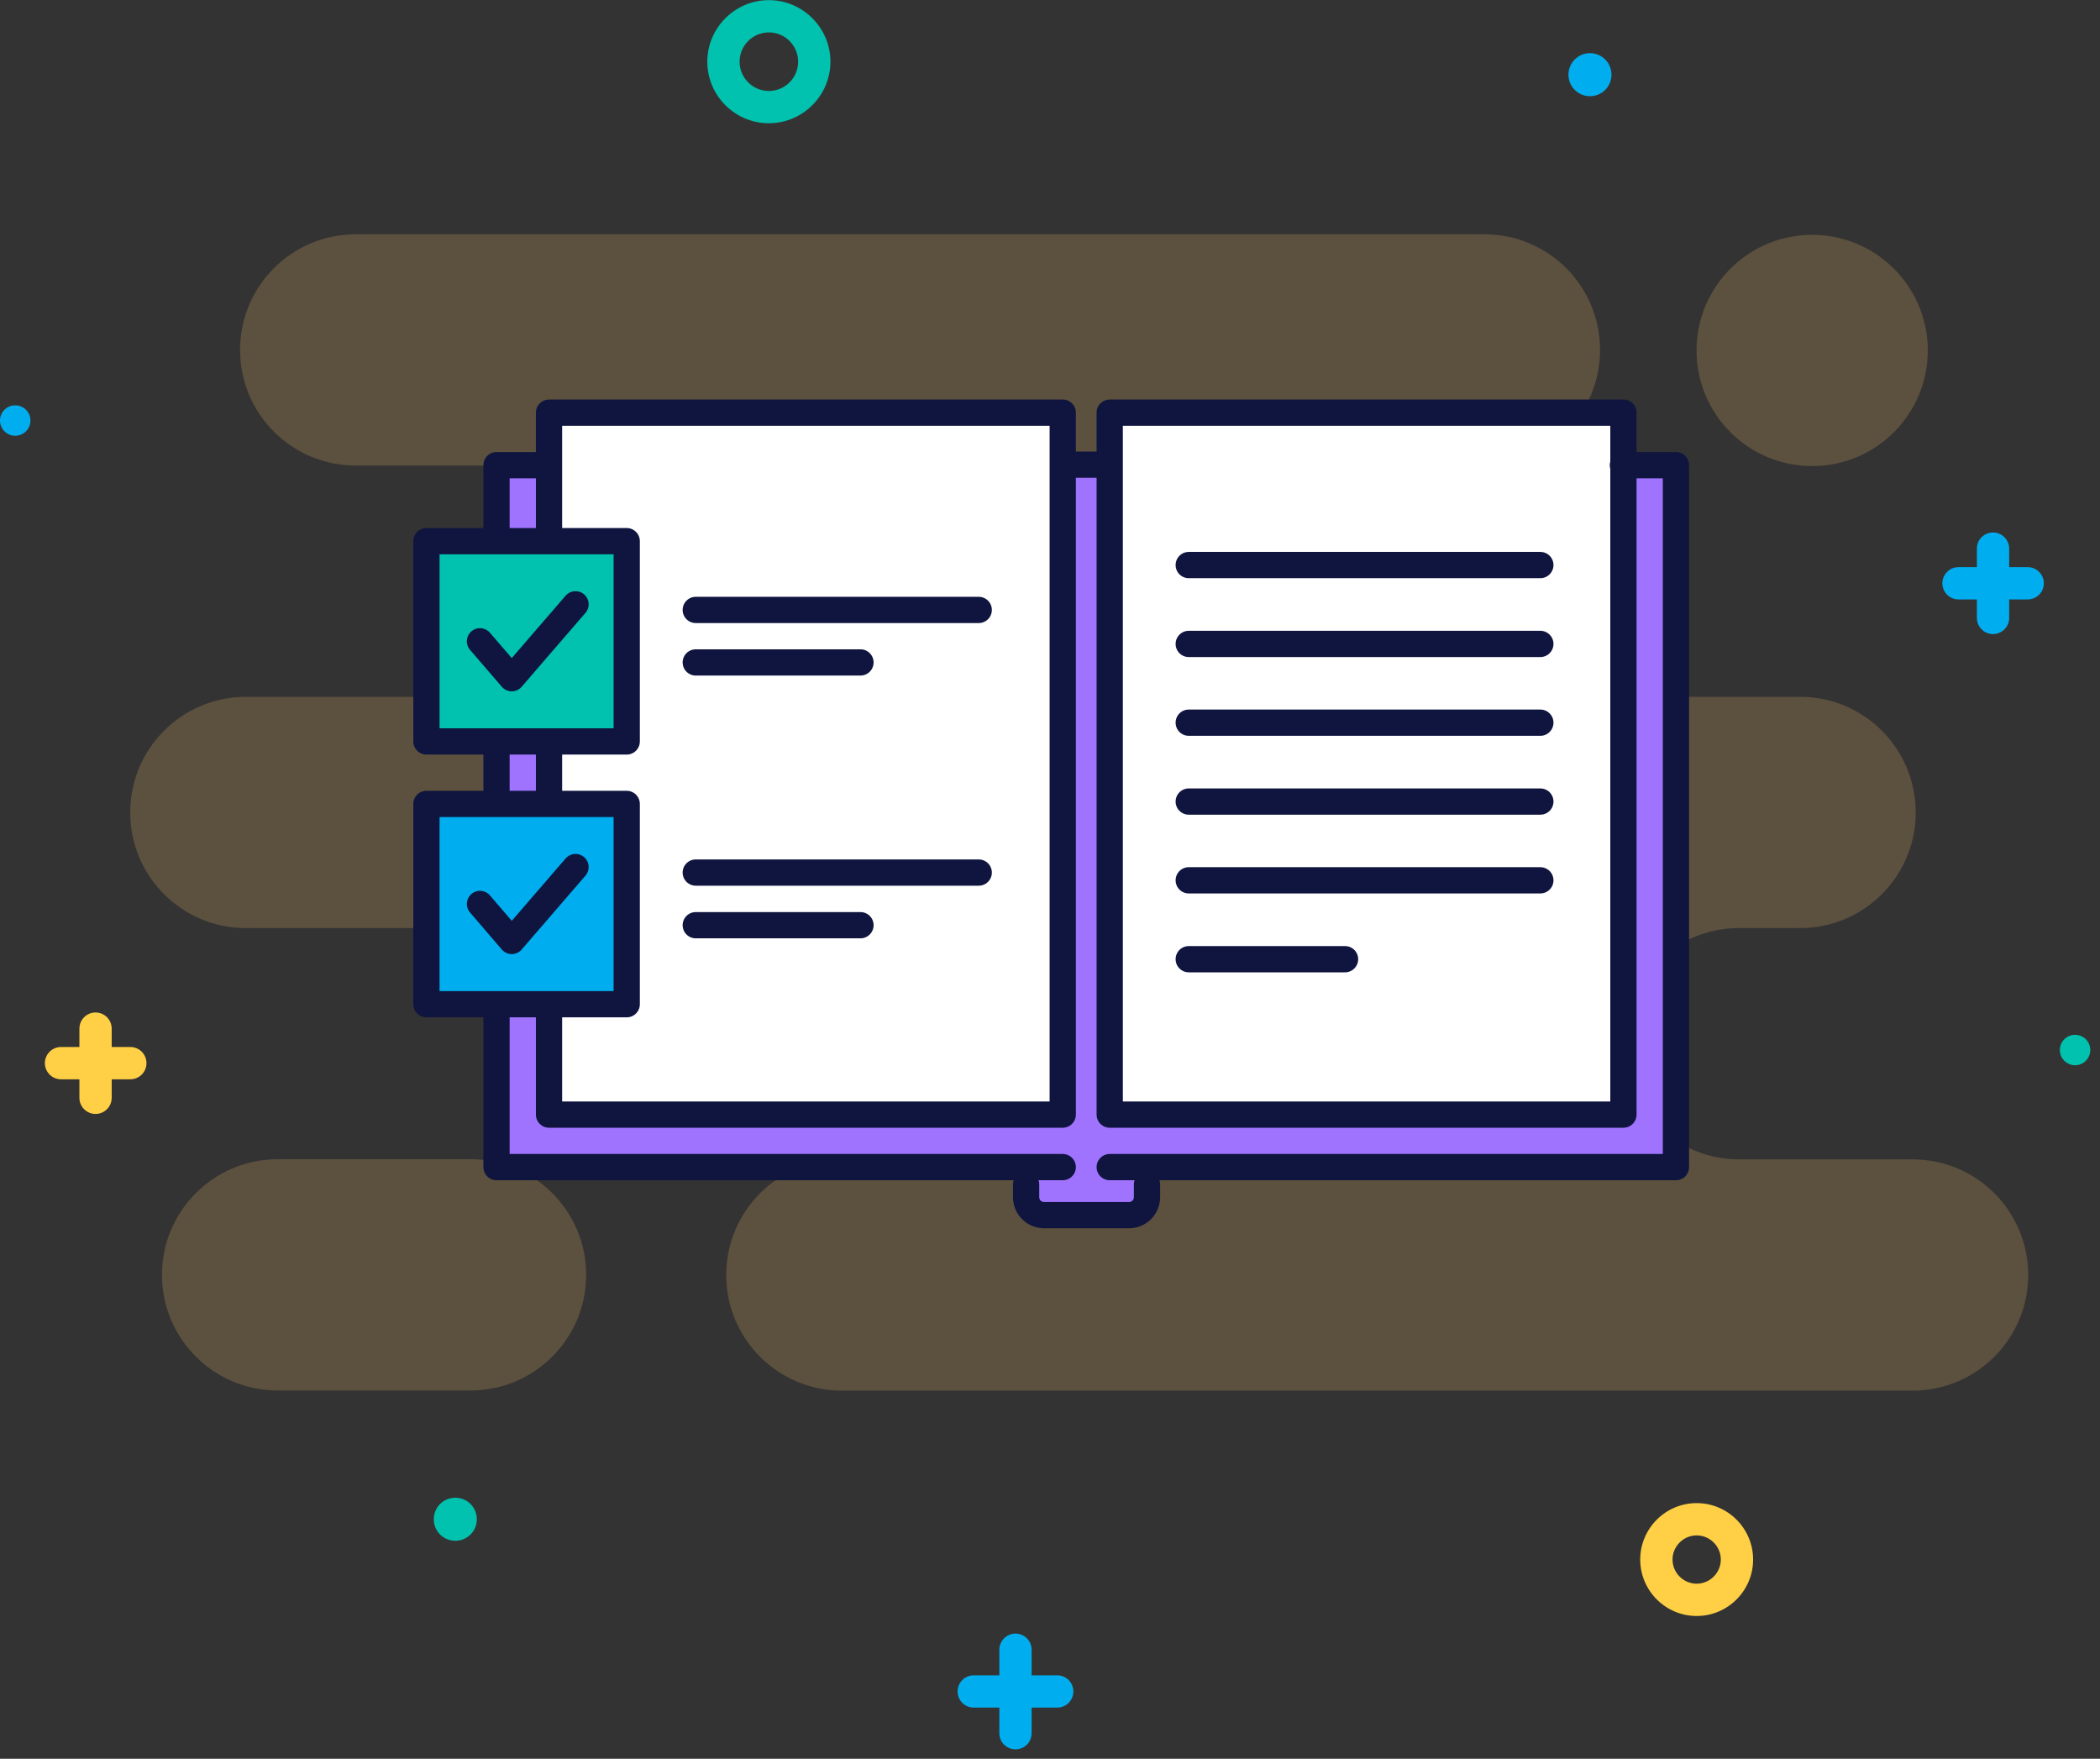 <svg width="160" height="134" viewBox="0 0 160 134" fill="none" xmlns="http://www.w3.org/2000/svg">
<rect x="0" y="0" width="160" height="134" fill="#333333" stroke="none"/>
<g clip-path="url(#clip0_1280_3922)">
<g opacity="0.5">
<path opacity="0.4" d="M138.07 35.51C142.936 35.51 146.88 31.566 146.88 26.7C146.88 21.834 142.936 17.89 138.07 17.89C133.204 17.89 129.26 21.834 129.26 26.7C129.26 31.566 133.204 35.51 138.07 35.51Z" fill="#FEC36A"/>
<path opacity="0.4" d="M35.85 105.94H21.15C16.29 105.94 12.34 102 12.34 97.13C12.34 92.27 16.28 88.32 21.15 88.32H35.85C40.71 88.32 44.66 92.26 44.66 97.13C44.66 101.99 40.72 105.94 35.85 105.94Z" fill="#FEC36A"/>
<path opacity="0.4" d="M145.72 88.33H132.49C127.63 88.33 123.68 84.39 123.68 79.52C123.68 74.65 127.62 70.71 132.49 70.71H137.15C142.01 70.71 145.96 66.77 145.96 61.9C145.96 57.03 142.02 53.09 137.15 53.09H106.07C101.21 53.09 97.26 49.15 97.26 44.28C97.26 39.41 101.2 35.47 106.07 35.47H113.1C117.96 35.47 121.91 31.53 121.91 26.66C121.91 21.79 117.97 17.85 113.1 17.85H27.1C22.24 17.85 18.29 21.79 18.29 26.66C18.29 31.53 22.23 35.47 27.1 35.47H36.43C41.29 35.47 45.24 39.41 45.24 44.28C45.24 49.15 41.3 53.09 36.43 53.09H18.73C13.87 53.09 9.92 57.03 9.92 61.9C9.92 66.77 13.86 70.71 18.73 70.71H68.7C73.56 70.71 77.51 74.65 77.51 79.52C77.51 84.39 73.57 88.33 68.7 88.33H64.14C59.28 88.33 55.33 92.27 55.33 97.14C55.33 102.01 59.27 105.95 64.14 105.95H145.72C150.58 105.95 154.53 102.01 154.53 97.14C154.53 92.27 150.59 88.33 145.72 88.33Z" fill="#FEC36A"/>
</g>
<path d="M58.58 9.39C55.99 9.39 53.89 7.28 53.89 4.7C53.89 2.12 56 0.01 58.58 0.01C61.16 0.01 63.27 2.12 63.27 4.7C63.27 7.28 61.16 9.39 58.58 9.39ZM58.58 2.47C57.35 2.47 56.35 3.47 56.35 4.7C56.35 5.93 57.35 6.93 58.58 6.93C59.81 6.93 60.81 5.93 60.81 4.7C60.81 3.47 59.81 2.47 58.58 2.47V2.47Z" fill="#00C2AE"/>
<path d="M129.27 123.12C126.9 123.12 124.97 121.19 124.97 118.82C124.97 116.45 126.9 114.52 129.27 114.52C131.64 114.52 133.57 116.45 133.57 118.82C133.57 121.19 131.64 123.12 129.27 123.12ZM129.27 116.98C128.26 116.98 127.43 117.81 127.43 118.82C127.43 119.83 128.26 120.66 129.27 120.66C130.28 120.66 131.11 119.83 131.11 118.82C131.11 117.81 130.28 116.98 129.27 116.98Z" fill="#FFD045"/>
<path d="M77.37 133.28C76.69 133.28 76.14 132.73 76.14 132.05V125.69C76.14 125.01 76.69 124.46 77.37 124.46C78.05 124.46 78.6 125.01 78.6 125.69V132.05C78.6 132.73 78.05 133.28 77.37 133.28Z" fill="#00AEEF"/>
<path d="M80.55 130.1H74.19C73.51 130.1 72.96 129.55 72.96 128.87C72.96 128.19 73.51 127.64 74.19 127.64H80.55C81.23 127.64 81.78 128.19 81.78 128.87C81.78 129.55 81.23 130.1 80.55 130.1Z" fill="#00AEEF"/>
<path d="M7.28 84.87C6.6 84.87 6.05 84.32 6.05 83.64V78.37C6.05 77.69 6.6 77.14 7.28 77.14C7.96 77.14 8.51 77.69 8.51 78.37V83.64C8.51 84.32 7.96 84.87 7.28 84.87V84.87Z" fill="#FFD045"/>
<path d="M9.92 82.23H4.65C3.97 82.23 3.42 81.68 3.42 81C3.42 80.32 3.97 79.77 4.65 79.77H9.93C10.61 79.77 11.16 80.32 11.16 81C11.16 81.68 10.61 82.23 9.93 82.23H9.92Z" fill="#FFD045"/>
<path d="M151.85 48.31C151.17 48.31 150.62 47.76 150.62 47.08V41.8C150.62 41.12 151.17 40.57 151.85 40.57C152.53 40.57 153.08 41.12 153.08 41.8V47.08C153.08 47.76 152.53 48.31 151.85 48.31Z" fill="#00AEEF"/>
<path d="M154.49 45.67H149.22C148.54 45.67 147.99 45.12 147.99 44.44C147.99 43.76 148.54 43.21 149.22 43.21H154.49C155.17 43.21 155.72 43.76 155.72 44.44C155.72 45.12 155.17 45.67 154.49 45.67Z" fill="#00AEEF"/>
<path d="M121.14 7.33C122.046 7.33 122.78 6.596 122.78 5.69C122.78 4.784 122.046 4.05 121.14 4.05C120.234 4.05 119.5 4.784 119.5 5.69C119.5 6.596 120.234 7.33 121.14 7.33Z" fill="#00AEEF"/>
<path d="M36.33 115.75C36.33 116.66 35.6 117.39 34.69 117.39C33.78 117.39 33.05 116.66 33.05 115.75C33.05 114.84 33.78 114.11 34.69 114.11C35.6 114.11 36.33 114.84 36.33 115.75Z" fill="#00C2AE"/>
<path d="M159.26 80C159.26 80.64 158.74 81.16 158.1 81.16C157.46 81.16 156.94 80.64 156.94 80C156.94 79.36 157.46 78.84 158.1 78.84C158.74 78.84 159.26 79.36 159.26 80Z" fill="#00C2AE"/>
<path d="M2.32 32.04C2.32 32.68 1.8 33.2 1.16 33.2C0.52 33.2 0 32.68 0 32.04C0 31.4 0.52 30.88 1.16 30.88C1.8 30.88 2.32 31.4 2.32 32.04Z" fill="#00AEEF"/>
<path d="M127.74 35.46H37.91V88.7H127.74V35.46Z" fill="#A073FF"/>
<path d="M87.42 87.42H78.04V92.25H87.42V87.42Z" fill="#A073FF"/>
<path d="M80.97 31.44H41.83V84.92H80.97V31.44Z" fill="white" stroke="#0F153E" stroke-width="2" stroke-linecap="round" stroke-linejoin="round"/>
<path d="M123.69 31.44H84.55V84.92H123.69V31.44Z" fill="white" stroke="#0F153E" stroke-width="2" stroke-linecap="round" stroke-linejoin="round"/>
<path d="M80.97 88.92H37.83V35.44H41.63" stroke="#0F153E" stroke-width="2" stroke-linecap="round" stroke-linejoin="round"/>
<path d="M84.55 88.92H127.69V35.44H123.65" stroke="#0F153E" stroke-width="2" stroke-linecap="round" stroke-linejoin="round"/>
<path d="M87.39 90.24V91.21C87.39 91.97 86.78 92.58 86.02 92.58H79.55C78.79 92.58 78.18 91.97 78.18 91.21V90.24" stroke="#0F153E" stroke-width="2" stroke-linecap="round" stroke-linejoin="round"/>
<path d="M81.22 35.4H84.33" stroke="#0F153E" stroke-width="2" stroke-linecap="round" stroke-linejoin="round"/>
<path d="M47.75 41.23H32.49V56.49H47.75V41.23Z" fill="#00C2AE" stroke="#0F153E" stroke-width="2" stroke-linecap="round" stroke-linejoin="round"/>
<path d="M36.57 48.86L38.99 51.67L43.85 46.04" stroke="#0F153E" stroke-width="2" stroke-linecap="round" stroke-linejoin="round"/>
<path d="M53.01 46.47H74.57" stroke="#0F153E" stroke-width="2" stroke-linecap="round" stroke-linejoin="round"/>
<path d="M53.01 50.47H65.56" stroke="#0F153E" stroke-width="2" stroke-linecap="round" stroke-linejoin="round"/>
<path d="M47.75 61.25H32.49V76.51H47.75V61.25Z" fill="#00AEEF" stroke="#0F153E" stroke-width="2" stroke-linecap="round" stroke-linejoin="round"/>
<path d="M36.57 68.87L38.99 71.69L43.85 66.06" stroke="#0F153E" stroke-width="2" stroke-linecap="round" stroke-linejoin="round"/>
<path d="M53.01 66.48H74.57" stroke="#0F153E" stroke-width="2" stroke-linecap="round" stroke-linejoin="round"/>
<path d="M53.01 70.49H65.56" stroke="#0F153E" stroke-width="2" stroke-linecap="round" stroke-linejoin="round"/>
<path d="M90.57 43.05H117.36" stroke="#0F153E" stroke-width="2" stroke-linecap="round" stroke-linejoin="round"/>
<path d="M90.57 49.06H117.36" stroke="#0F153E" stroke-width="2" stroke-linecap="round" stroke-linejoin="round"/>
<path d="M90.57 55.06H117.36" stroke="#0F153E" stroke-width="2" stroke-linecap="round" stroke-linejoin="round"/>
<path d="M90.57 61.07H117.36" stroke="#0F153E" stroke-width="2" stroke-linecap="round" stroke-linejoin="round"/>
<path d="M90.57 67.07H117.36" stroke="#0F153E" stroke-width="2" stroke-linecap="round" stroke-linejoin="round"/>
<path d="M90.57 73.08H102.48" stroke="#0F153E" stroke-width="2" stroke-linecap="round" stroke-linejoin="round"/>
</g>
<defs>
<clipPath id="clip0_1280_3922">
<rect width="159.26" height="133.28" fill="white"/>
</clipPath>
</defs>
</svg>
